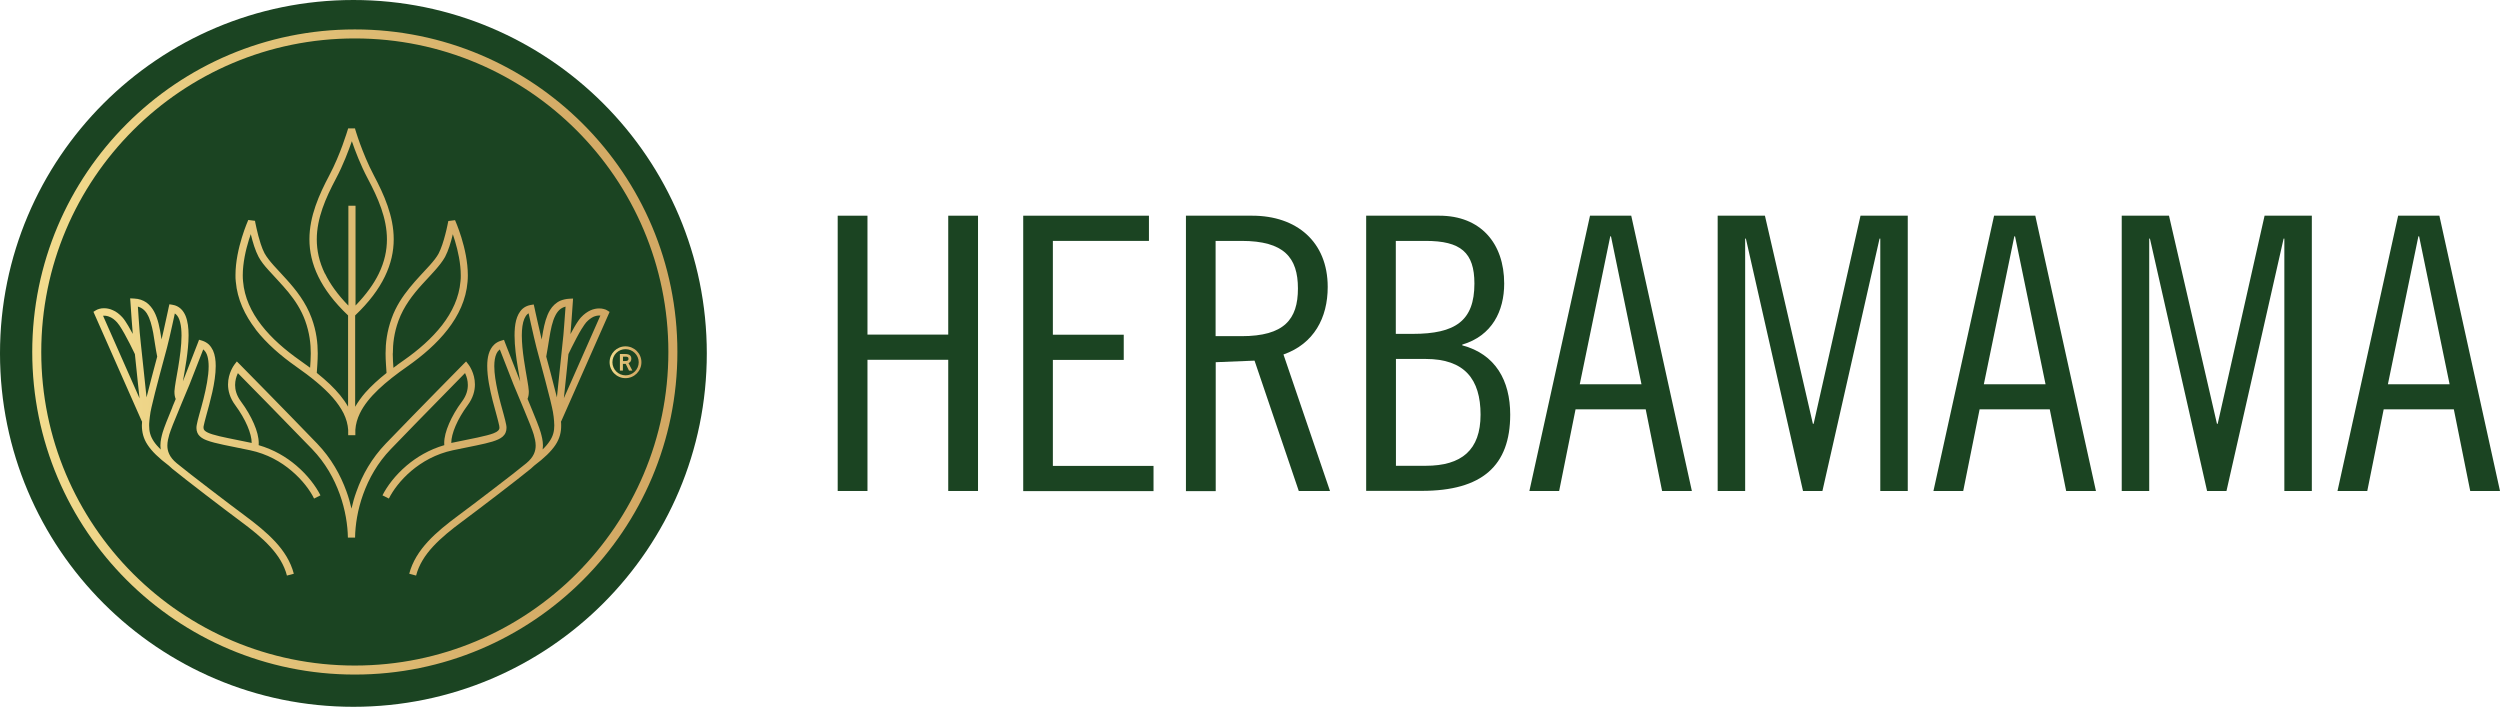 <svg xmlns="http://www.w3.org/2000/svg" fill="none" viewBox="0 0 191 54" height="54" width="191">
<g clip-path="url(#clip0_3009_5164)">
<path fill="#1B4422" d="M27 54C41.912 54 54 41.912 54 27C54 12.088 41.912 1.52588e-05 27 1.52588e-05C12.088 1.52588e-05 0 12.088 0 27C0 41.912 12.088 54 27 54Z"></path>
<path fill="url(#paint0_linear_3009_5164)" d="M19.538 25.178C20.368 26.244 21.448 27.177 22.603 27.991C23.736 28.783 24.713 29.568 25.416 30.368C25.764 30.767 26.046 31.174 26.253 31.582C26.453 31.996 26.571 32.411 26.601 32.848V33.247H27.149V32.84C27.178 32.403 27.297 31.989 27.497 31.574C27.8 30.952 28.281 30.353 28.903 29.761C29.525 29.168 30.288 28.576 31.139 27.984C32.294 27.17 33.374 26.244 34.204 25.171C35.033 24.105 35.61 22.891 35.721 21.529C35.736 21.366 35.743 21.195 35.743 21.032C35.743 20.003 35.499 18.952 35.255 18.16C35.011 17.368 34.766 16.828 34.766 16.82L34.248 16.887V16.902C34.226 16.991 34.152 17.42 34.019 17.916C33.893 18.412 33.708 18.989 33.515 19.36C33.367 19.641 33.123 19.944 32.827 20.277C32.383 20.773 31.827 21.329 31.294 21.988C30.761 22.646 30.25 23.401 29.925 24.312C29.555 25.326 29.458 26.237 29.458 26.999C29.458 27.584 29.51 28.087 29.532 28.495C28.918 28.983 28.37 29.479 27.911 29.997C27.608 30.345 27.349 30.708 27.134 31.078V24.097C28.2 23.083 28.933 22.099 29.399 21.136C29.88 20.152 30.08 19.197 30.08 18.279C30.08 17.39 29.895 16.546 29.614 15.732C29.333 14.918 28.955 14.14 28.555 13.385C28.104 12.534 27.748 11.638 27.497 10.957C27.371 10.617 27.282 10.328 27.215 10.128C27.186 10.024 27.156 9.95 27.141 9.891C27.134 9.862 27.127 9.847 27.127 9.832V9.81H26.593V9.832C26.527 10.039 26.009 11.794 25.165 13.385C24.765 14.14 24.387 14.918 24.106 15.732C23.825 16.546 23.64 17.398 23.64 18.279C23.64 19.197 23.84 20.152 24.321 21.136C24.787 22.091 25.52 23.083 26.593 24.097V31.071C26.253 30.471 25.779 29.909 25.209 29.361C24.898 29.065 24.558 28.776 24.202 28.487C24.225 28.087 24.276 27.577 24.276 26.992C24.276 26.222 24.18 25.311 23.81 24.305C23.366 23.091 22.611 22.15 21.9 21.358C21.545 20.966 21.197 20.603 20.901 20.27C20.605 19.937 20.368 19.633 20.212 19.352C20.108 19.16 20.005 18.901 19.916 18.627C19.783 18.219 19.672 17.783 19.598 17.442C19.561 17.272 19.531 17.131 19.509 17.028C19.502 16.976 19.494 16.939 19.487 16.909C19.487 16.88 19.487 16.872 19.487 16.872L18.968 16.805C18.968 16.805 18.724 17.353 18.48 18.145C18.236 18.938 17.991 19.989 17.991 21.018C17.991 21.181 17.991 21.351 18.014 21.514C18.132 22.876 18.709 24.082 19.531 25.156L19.538 25.178ZM30.014 27.007C30.014 26.281 30.102 25.445 30.443 24.505C30.85 23.394 31.546 22.506 32.242 21.736C32.59 21.351 32.938 20.995 33.241 20.648C33.545 20.3 33.811 19.974 34.004 19.626C34.13 19.389 34.241 19.108 34.337 18.819C34.441 18.508 34.529 18.182 34.596 17.894C34.648 18.049 34.707 18.22 34.759 18.404C34.988 19.16 35.203 20.129 35.203 21.04C35.203 21.195 35.203 21.343 35.181 21.491C35.077 22.72 34.552 23.838 33.774 24.845C32.99 25.852 31.953 26.755 30.828 27.54C30.561 27.725 30.302 27.91 30.058 28.102C30.036 27.769 30.006 27.406 30.006 27.007H30.014ZM24.824 20.907C24.38 19.996 24.202 19.13 24.202 18.286C24.202 17.479 24.373 16.687 24.639 15.917C24.906 15.147 25.276 14.385 25.668 13.645C26.223 12.601 26.631 11.505 26.882 10.787C27.127 11.505 27.541 12.601 28.096 13.645C28.489 14.385 28.859 15.147 29.125 15.917C29.392 16.687 29.562 17.479 29.562 18.286C29.562 19.123 29.384 19.989 28.94 20.907C28.563 21.684 27.985 22.491 27.163 23.342V15.717H26.616V23.35C25.787 22.498 25.216 21.691 24.839 20.914L24.824 20.907ZM19.013 18.331C19.065 18.168 19.109 18.027 19.161 17.886C19.161 17.909 19.168 17.931 19.176 17.953C19.242 18.22 19.324 18.523 19.42 18.812C19.516 19.1 19.627 19.382 19.753 19.619C19.938 19.966 20.205 20.3 20.516 20.64C20.975 21.158 21.523 21.706 22.033 22.328C22.544 22.957 23.011 23.661 23.314 24.497C23.654 25.437 23.743 26.274 23.743 26.999C23.743 27.399 23.714 27.762 23.692 28.095C23.44 27.91 23.188 27.725 22.922 27.54C21.796 26.748 20.753 25.852 19.975 24.845C19.191 23.838 18.672 22.72 18.569 21.491C18.554 21.343 18.547 21.195 18.547 21.04C18.547 20.1 18.776 19.093 19.013 18.331ZM46.389 23.712C46.315 23.668 46.233 23.631 46.13 23.609C46.026 23.579 45.915 23.564 45.782 23.564C45.582 23.564 45.352 23.601 45.108 23.712C44.871 23.823 44.62 23.994 44.383 24.253C44.309 24.334 44.235 24.43 44.161 24.541C43.975 24.808 43.776 25.171 43.583 25.526C43.613 25.171 43.642 24.764 43.672 24.386C43.724 23.705 43.761 23.113 43.761 23.113L43.783 22.809L43.48 22.824C43.235 22.839 43.013 22.891 42.813 22.972C42.465 23.128 42.206 23.387 42.021 23.69C41.74 24.157 41.599 24.727 41.488 25.326C41.451 25.526 41.422 25.733 41.385 25.941C41.296 25.57 41.192 25.111 41.096 24.69C41.022 24.371 40.962 24.082 40.911 23.868C40.866 23.653 40.837 23.52 40.837 23.52L40.777 23.261L40.518 23.305C40.282 23.35 40.074 23.453 39.911 23.601C39.667 23.831 39.519 24.142 39.43 24.482C39.341 24.83 39.312 25.223 39.312 25.63C39.312 26.444 39.438 27.347 39.571 28.132C39.637 28.509 39.697 28.857 39.748 29.161C39.748 29.161 39.748 29.161 39.748 29.154C39.608 28.806 39.319 28.065 39.067 27.414C38.941 27.088 38.823 26.785 38.734 26.562C38.645 26.34 38.594 26.2 38.594 26.2L38.505 25.963L38.26 26.037C38.068 26.096 37.898 26.192 37.757 26.326C37.55 26.518 37.416 26.777 37.335 27.051C37.254 27.332 37.224 27.636 37.224 27.962C37.224 28.798 37.424 29.753 37.639 30.605C37.75 31.026 37.861 31.426 37.95 31.759C38.038 32.093 38.112 32.366 38.142 32.529C38.149 32.581 38.157 32.626 38.157 32.663C38.157 32.729 38.149 32.773 38.127 32.811C38.112 32.84 38.09 32.87 38.053 32.907C37.994 32.966 37.876 33.04 37.698 33.107C37.431 33.21 37.032 33.307 36.499 33.425C35.965 33.536 35.299 33.669 34.478 33.84C34.478 33.832 34.478 33.825 34.478 33.817C34.478 33.499 34.589 33.04 34.803 32.544C35.018 32.041 35.336 31.493 35.729 30.96C36.143 30.405 36.284 29.849 36.284 29.376C36.284 28.931 36.165 28.554 36.047 28.295C35.928 28.028 35.81 27.873 35.803 27.865L35.61 27.614L35.388 27.836C35.388 27.836 32.049 31.219 29.466 33.899C28.4 35.009 27.682 36.282 27.238 37.541C27.075 37.985 26.949 38.429 26.853 38.859C26.756 38.429 26.631 37.985 26.468 37.541C26.016 36.29 25.305 35.009 24.239 33.899C21.656 31.219 18.317 27.836 18.317 27.836L18.095 27.614L17.902 27.865C17.902 27.865 17.777 28.036 17.658 28.295C17.54 28.561 17.421 28.931 17.421 29.376C17.421 29.849 17.562 30.405 17.977 30.96C18.369 31.493 18.687 32.041 18.902 32.544C19.117 33.047 19.228 33.499 19.228 33.817C19.228 33.825 19.228 33.832 19.228 33.84C17.806 33.543 16.829 33.373 16.244 33.188C15.948 33.099 15.763 33.003 15.667 32.922C15.622 32.877 15.593 32.848 15.578 32.811C15.563 32.773 15.548 32.729 15.548 32.663C15.548 32.626 15.548 32.581 15.563 32.529C15.593 32.366 15.667 32.093 15.756 31.759C15.896 31.256 16.074 30.619 16.222 29.953C16.37 29.287 16.481 28.591 16.481 27.962C16.481 27.525 16.429 27.125 16.274 26.777C16.192 26.607 16.089 26.451 15.956 26.318C15.815 26.192 15.645 26.089 15.452 26.029L15.208 25.956L15.119 26.192C15.119 26.192 15.067 26.333 14.978 26.555C14.719 27.221 14.179 28.613 13.972 29.139C13.972 29.139 13.972 29.139 13.972 29.146C14.046 28.695 14.157 28.117 14.245 27.51C14.334 26.888 14.408 26.229 14.408 25.615C14.408 25.067 14.349 24.556 14.179 24.134C14.09 23.927 13.972 23.735 13.809 23.587C13.646 23.439 13.438 23.327 13.202 23.29L12.943 23.246L12.883 23.505C12.883 23.505 12.854 23.638 12.809 23.853C12.743 24.171 12.632 24.675 12.521 25.163C12.461 25.437 12.395 25.704 12.343 25.933C12.335 25.874 12.328 25.815 12.313 25.756C12.202 25.052 12.076 24.371 11.78 23.816C11.632 23.542 11.44 23.298 11.188 23.113C10.929 22.935 10.618 22.824 10.248 22.809L9.944 22.794L9.967 23.098C9.967 23.098 10.004 23.683 10.055 24.371C10.085 24.749 10.115 25.156 10.144 25.511C10.033 25.304 9.915 25.097 9.804 24.904C9.722 24.771 9.641 24.645 9.567 24.527C9.493 24.416 9.419 24.319 9.345 24.238C9.108 23.979 8.864 23.801 8.619 23.698C8.382 23.587 8.145 23.549 7.946 23.549C7.812 23.549 7.701 23.564 7.598 23.594C7.494 23.624 7.413 23.653 7.339 23.698L7.139 23.823L10.84 32.196H10.855C10.855 32.292 10.84 32.396 10.84 32.492C10.84 33.003 10.951 33.499 11.277 33.988C11.603 34.484 12.113 34.98 12.905 35.579C12.98 35.653 13.068 35.727 13.157 35.809C13.661 36.223 14.675 37.008 15.704 37.8C16.733 38.592 17.784 39.384 18.361 39.814C19.22 40.45 20.005 41.072 20.627 41.753C21.249 42.427 21.708 43.145 21.922 43.974L22.448 43.834C22.204 42.901 21.693 42.101 21.026 41.383C20.36 40.665 19.553 40.021 18.687 39.377C18.117 38.955 17.066 38.163 16.037 37.371C15.008 36.586 13.994 35.794 13.505 35.394C13.209 35.15 13.031 34.913 12.928 34.691C12.824 34.469 12.787 34.254 12.787 34.039C12.787 33.743 12.861 33.455 12.935 33.196C12.98 33.055 13.076 32.773 13.209 32.44C13.409 31.937 13.668 31.308 13.912 30.73C14.157 30.153 14.371 29.642 14.482 29.368C14.704 28.813 15.289 27.31 15.526 26.696C15.548 26.711 15.571 26.725 15.585 26.748C15.704 26.859 15.793 27.014 15.852 27.229C15.911 27.436 15.941 27.703 15.941 27.991C15.941 28.739 15.748 29.672 15.541 30.501C15.437 30.915 15.326 31.308 15.23 31.648C15.141 31.989 15.06 32.263 15.03 32.47C15.015 32.544 15.008 32.626 15.008 32.7C15.008 32.825 15.03 32.951 15.082 33.07C15.126 33.173 15.193 33.262 15.274 33.336C15.415 33.469 15.593 33.566 15.815 33.647C16.141 33.773 16.555 33.869 17.096 33.988C17.636 34.106 18.302 34.232 19.117 34.402C20.405 34.676 21.463 35.276 22.285 35.979C23.107 36.675 23.692 37.467 23.995 38.089L24.484 37.844C24.136 37.156 23.514 36.312 22.633 35.564C21.87 34.913 20.908 34.343 19.761 34.01C19.761 33.958 19.768 33.906 19.768 33.854C19.768 33.418 19.635 32.907 19.398 32.366C19.161 31.819 18.828 31.241 18.406 30.671C18.065 30.205 17.962 29.783 17.962 29.413C17.962 29.065 18.058 28.769 18.154 28.554C18.154 28.539 18.169 28.524 18.176 28.509C18.998 29.339 21.685 32.078 23.847 34.313C24.854 35.357 25.527 36.564 25.957 37.756C26.386 38.948 26.564 40.117 26.579 41.072H26.853H27.127C27.141 40.117 27.319 38.94 27.748 37.756C28.178 36.564 28.851 35.357 29.858 34.313C31.146 32.973 32.627 31.463 33.789 30.279C34.367 29.686 34.862 29.183 35.218 28.82C35.344 28.695 35.447 28.591 35.529 28.502C35.536 28.524 35.551 28.547 35.558 28.569C35.655 28.783 35.743 29.072 35.743 29.413C35.743 29.783 35.64 30.212 35.299 30.671C34.877 31.234 34.544 31.819 34.307 32.366C34.07 32.914 33.937 33.418 33.937 33.854C33.937 33.906 33.937 33.958 33.945 34.01C32.797 34.343 31.835 34.92 31.072 35.564C30.191 36.312 29.57 37.149 29.221 37.844L29.71 38.089C30.021 37.467 30.599 36.675 31.42 35.979C32.242 35.283 33.308 34.676 34.589 34.402C36.003 34.106 36.972 33.936 37.624 33.736C37.95 33.632 38.201 33.529 38.394 33.366C38.49 33.284 38.571 33.181 38.623 33.062C38.675 32.944 38.697 32.818 38.697 32.692C38.697 32.618 38.69 32.537 38.675 32.463C38.638 32.255 38.564 31.974 38.475 31.641C38.334 31.137 38.157 30.508 38.016 29.857C37.876 29.213 37.764 28.547 37.764 27.984C37.764 27.599 37.816 27.266 37.927 27.029C37.979 26.91 38.046 26.814 38.127 26.748C38.149 26.733 38.164 26.711 38.186 26.696C38.431 27.318 39.008 28.813 39.23 29.368C39.371 29.724 39.711 30.523 40.044 31.315C40.207 31.707 40.37 32.107 40.504 32.44C40.637 32.773 40.733 33.055 40.777 33.196C40.852 33.462 40.925 33.751 40.925 34.039C40.925 34.254 40.889 34.469 40.785 34.691C40.681 34.913 40.504 35.15 40.207 35.394C39.719 35.801 38.705 36.586 37.676 37.371C36.647 38.163 35.595 38.955 35.025 39.377C34.159 40.021 33.345 40.665 32.686 41.383C32.027 42.101 31.509 42.901 31.265 43.834L31.79 43.974C32.005 43.145 32.464 42.427 33.086 41.753C33.708 41.08 34.492 40.45 35.351 39.814C35.928 39.384 36.98 38.592 38.009 37.8C39.038 37.008 40.052 36.223 40.555 35.809C40.644 35.735 40.733 35.653 40.807 35.579C41.599 34.98 42.11 34.484 42.436 33.995C42.761 33.506 42.88 33.01 42.873 32.5C42.873 32.396 42.872 32.3 42.858 32.196H42.873L46.574 23.831L46.374 23.705L46.389 23.712ZM11.24 23.986C11.462 24.342 11.595 24.86 11.706 25.437C11.81 26.007 11.884 26.637 12.01 27.244C11.884 27.717 11.721 28.317 11.566 28.917C11.432 29.427 11.299 29.931 11.195 30.36C11.121 29.664 11.04 28.887 10.966 28.184C10.87 27.251 10.788 26.459 10.751 26.17C10.707 25.807 10.64 25.03 10.596 24.349C10.574 24.009 10.551 23.69 10.537 23.461C10.537 23.446 10.537 23.439 10.537 23.424C10.596 23.439 10.648 23.461 10.7 23.483C10.929 23.587 11.099 23.749 11.247 23.986H11.24ZM8.397 24.216C8.567 24.29 8.752 24.416 8.945 24.63C8.989 24.682 9.049 24.764 9.123 24.86C9.36 25.208 9.67 25.778 9.915 26.259C10.033 26.496 10.144 26.718 10.218 26.873C10.255 26.955 10.285 27.014 10.307 27.058C10.307 27.058 10.307 27.058 10.307 27.066C10.366 27.643 10.448 28.421 10.529 29.205C10.574 29.627 10.618 30.042 10.662 30.434L7.872 24.12C7.872 24.12 7.931 24.12 7.96 24.12C8.086 24.12 8.242 24.142 8.405 24.223L8.397 24.216ZM13.172 31.108C13.009 31.508 12.846 31.9 12.713 32.24C12.58 32.581 12.476 32.862 12.424 33.047C12.35 33.321 12.254 33.662 12.254 34.047C12.254 34.143 12.261 34.239 12.276 34.343C12.047 34.114 11.869 33.906 11.743 33.714C11.477 33.307 11.395 32.951 11.395 32.514C11.395 32.418 11.395 32.315 11.41 32.211C11.41 32.211 11.41 32.196 11.41 32.189C11.425 31.974 11.462 31.744 11.499 31.478C11.514 31.404 11.536 31.278 11.573 31.123C11.699 30.56 11.951 29.576 12.195 28.657C12.439 27.74 12.669 26.881 12.758 26.562C12.861 26.185 13.024 25.459 13.165 24.823C13.239 24.482 13.313 24.171 13.357 23.949C13.387 23.971 13.416 23.994 13.446 24.016C13.587 24.142 13.698 24.349 13.764 24.63C13.838 24.912 13.868 25.26 13.868 25.645C13.868 26.4 13.742 27.281 13.616 28.058C13.55 28.443 13.483 28.806 13.431 29.116C13.379 29.427 13.342 29.686 13.328 29.879C13.328 29.909 13.328 29.938 13.328 29.96C13.328 30.145 13.357 30.323 13.424 30.486C13.342 30.686 13.254 30.893 13.165 31.108H13.172ZM44.457 25.104C44.59 24.89 44.708 24.712 44.79 24.623C44.982 24.416 45.167 24.29 45.33 24.208C45.501 24.134 45.648 24.105 45.782 24.105C45.811 24.105 45.841 24.105 45.871 24.105L43.08 30.419C43.154 29.724 43.235 28.931 43.309 28.228C43.354 27.791 43.398 27.384 43.428 27.051C43.428 27.044 43.435 27.036 43.443 27.021C43.539 26.822 43.776 26.326 44.05 25.815C44.183 25.563 44.323 25.311 44.457 25.097V25.104ZM42.436 24.09C42.554 23.868 42.687 23.698 42.858 23.579C42.954 23.512 43.072 23.461 43.206 23.424C43.206 23.439 43.206 23.446 43.206 23.461C43.183 23.809 43.146 24.349 43.102 24.867C43.065 25.386 43.02 25.896 42.983 26.17C42.939 26.555 42.806 27.836 42.673 29.146C42.628 29.561 42.584 29.975 42.547 30.36C42.413 29.82 42.243 29.154 42.073 28.517C41.955 28.058 41.836 27.614 41.732 27.244C41.821 26.785 41.888 26.311 41.962 25.867C42.073 25.178 42.199 24.534 42.436 24.097V24.09ZM41.992 33.706C41.866 33.899 41.688 34.114 41.459 34.336C41.473 34.239 41.481 34.136 41.481 34.039C41.481 33.654 41.385 33.314 41.31 33.04C41.259 32.855 41.155 32.574 41.022 32.233C40.822 31.722 40.555 31.086 40.319 30.508C40.319 30.501 40.311 30.486 40.304 30.479C40.37 30.316 40.4 30.138 40.4 29.953C40.4 29.923 40.4 29.901 40.4 29.872C40.392 29.672 40.348 29.413 40.296 29.102C40.215 28.635 40.111 28.05 40.022 27.444C39.934 26.836 39.867 26.192 39.867 25.63C39.867 25.119 39.926 24.667 40.059 24.357C40.126 24.201 40.207 24.082 40.296 24.001C40.326 23.971 40.355 23.949 40.385 23.934C40.429 24.149 40.504 24.468 40.578 24.808C40.718 25.445 40.889 26.17 40.985 26.548C41.081 26.918 41.37 27.984 41.651 29.043C41.792 29.576 41.925 30.101 42.036 30.538C42.088 30.753 42.14 30.952 42.169 31.108C42.206 31.271 42.228 31.397 42.243 31.463C42.288 31.722 42.317 31.959 42.332 32.174V32.189C42.339 32.292 42.347 32.396 42.347 32.5C42.347 32.936 42.265 33.292 41.999 33.699L41.992 33.706Z"></path>
<path stroke-miterlimit="10" stroke-width="0.689" stroke="url(#paint1_linear_3009_5164)" d="M27.108 51.192C40.528 51.192 51.408 40.312 51.408 26.892C51.408 13.471 40.528 2.592 27.108 2.592C13.687 2.592 2.808 13.471 2.808 26.892C2.808 40.312 13.687 51.192 27.108 51.192Z"></path>
<path fill="url(#paint2_linear_3009_5164)" d="M48.233 27.411C48.233 27.168 48.09 27.047 47.768 27.047H47.361V28.312H47.59V27.797H47.804L48.054 28.312H48.312L48.018 27.74C48.161 27.683 48.233 27.568 48.233 27.411ZM48.018 27.418C48.018 27.533 47.94 27.583 47.775 27.583H47.597V27.247H47.782C47.954 27.247 48.018 27.29 48.018 27.411V27.418ZM47.79 26.46C47.118 26.46 46.574 27.004 46.574 27.676C46.574 28.348 47.118 28.891 47.79 28.891C48.462 28.891 49.005 28.348 49.005 27.676C49.005 27.004 48.462 26.46 47.79 26.46ZM48.798 27.676C48.798 28.226 48.347 28.677 47.797 28.677C47.246 28.677 46.789 28.233 46.789 27.676C46.789 27.118 47.239 26.675 47.79 26.675C48.34 26.675 48.798 27.125 48.798 27.676Z"></path>
</g>
<path fill="#1B4422" d="M66.275 16.479V25.563H72.445V16.479H74.72V37.511H72.445V27.488H66.275V37.511H64V16.479H66.275Z"></path>
<path fill="#1B4422" d="M87.779 16.479V18.405H80.439V25.572H85.854V27.497H80.439V35.595H88.129V37.521H78.174V16.479H87.779Z"></path>
<path fill="#1B4422" d="M90.606 16.479H95.672C99.052 16.479 101.437 18.46 101.437 21.924C101.437 24.282 100.387 26.263 98.057 27.083L101.612 37.511H99.227L95.847 27.553L92.881 27.672V37.521H90.606V16.479ZM92.872 25.683H94.852C98.112 25.683 99.162 24.402 99.162 22.044C99.162 19.685 98.112 18.405 94.852 18.405H92.872V25.683Z"></path>
<path fill="#1B4422" d="M104.375 16.479H109.965C113.115 16.479 114.92 18.58 114.92 21.666C114.92 23.766 113.99 25.655 111.715 26.328V26.383C114.247 27.055 115.38 29.064 115.38 31.68C115.38 35.586 113.225 37.502 108.63 37.502H104.375V16.479ZM107.93 25.508C111.19 25.508 112.645 24.513 112.645 21.666C112.645 19.28 111.595 18.405 108.915 18.405H106.64V25.508H107.93ZM106.65 35.586H108.924C111.66 35.586 113.115 34.389 113.115 31.68C113.115 28.971 111.89 27.424 108.924 27.424H106.65V35.586Z"></path>
<path fill="#1B4422" d="M124.627 16.479L129.259 37.511H126.984L125.732 31.275H120.372L119.119 37.511H116.845L121.477 16.479H124.627ZM120.694 29.358H125.409L123.079 18.055H123.024L120.694 29.358Z"></path>
<path fill="#1B4422" d="M134.84 16.479L138.505 32.38H138.561L142.143 16.479H145.753V37.511H143.654V18.23H143.598L139.233 37.511H137.75L133.385 18.23H133.33V37.511H131.23V16.479H134.84Z"></path>
<path fill="#1B4422" d="M155.497 16.479L160.13 37.511H157.855L156.602 31.275H151.242L149.99 37.511H147.715L152.347 16.479H155.497ZM151.565 29.358H156.28L153.95 18.055H153.895L151.565 29.358Z"></path>
<path fill="#1B4422" d="M165.711 16.479L169.376 32.38H169.431L173.014 16.479H176.624V37.511H174.524V18.23H174.469L170.103 37.511H168.621L164.255 18.23H164.2V37.511H162.1V16.479H165.711Z"></path>
<path fill="#1B4422" d="M186.368 16.479L191 37.511H188.725L187.473 31.275H182.113L180.86 37.511H178.585L183.218 16.479H186.368ZM182.435 29.358H187.15L184.82 18.055H184.765L182.435 29.358Z"></path>
<defs>
<linearGradient gradientUnits="userSpaceOnUse" y2="26.896" x2="46.596" y1="26.896" x1="7.139" id="paint0_linear_3009_5164">
<stop stop-color="#F2DC8E"></stop>
<stop stop-color="#E4C57B" offset="0.33"></stop>
<stop stop-color="#D6AF69" offset="0.74"></stop>
<stop stop-color="#D2A863" offset="1"></stop>
</linearGradient>
<linearGradient gradientUnits="userSpaceOnUse" y2="26.897" x2="51.435" y1="26.897" x1="2.808" id="paint1_linear_3009_5164">
<stop stop-color="#F2DC8E"></stop>
<stop stop-color="#E4C57B" offset="0.33"></stop>
<stop stop-color="#D6AF69" offset="0.74"></stop>
<stop stop-color="#D2A863" offset="1"></stop>
</linearGradient>
<linearGradient gradientUnits="userSpaceOnUse" y2="27.676" x2="49.006" y1="27.676" x1="46.574" id="paint2_linear_3009_5164">
<stop stop-color="#F2DC8E"></stop>
<stop stop-color="#E4C57B" offset="0.33"></stop>
<stop stop-color="#D6AF69" offset="0.74"></stop>
<stop stop-color="#D2A863" offset="1"></stop>
</linearGradient>
<clipPath id="clip0_3009_5164">
<rect fill="white" height="54" width="54"></rect>
</clipPath>
</defs>
</svg>
